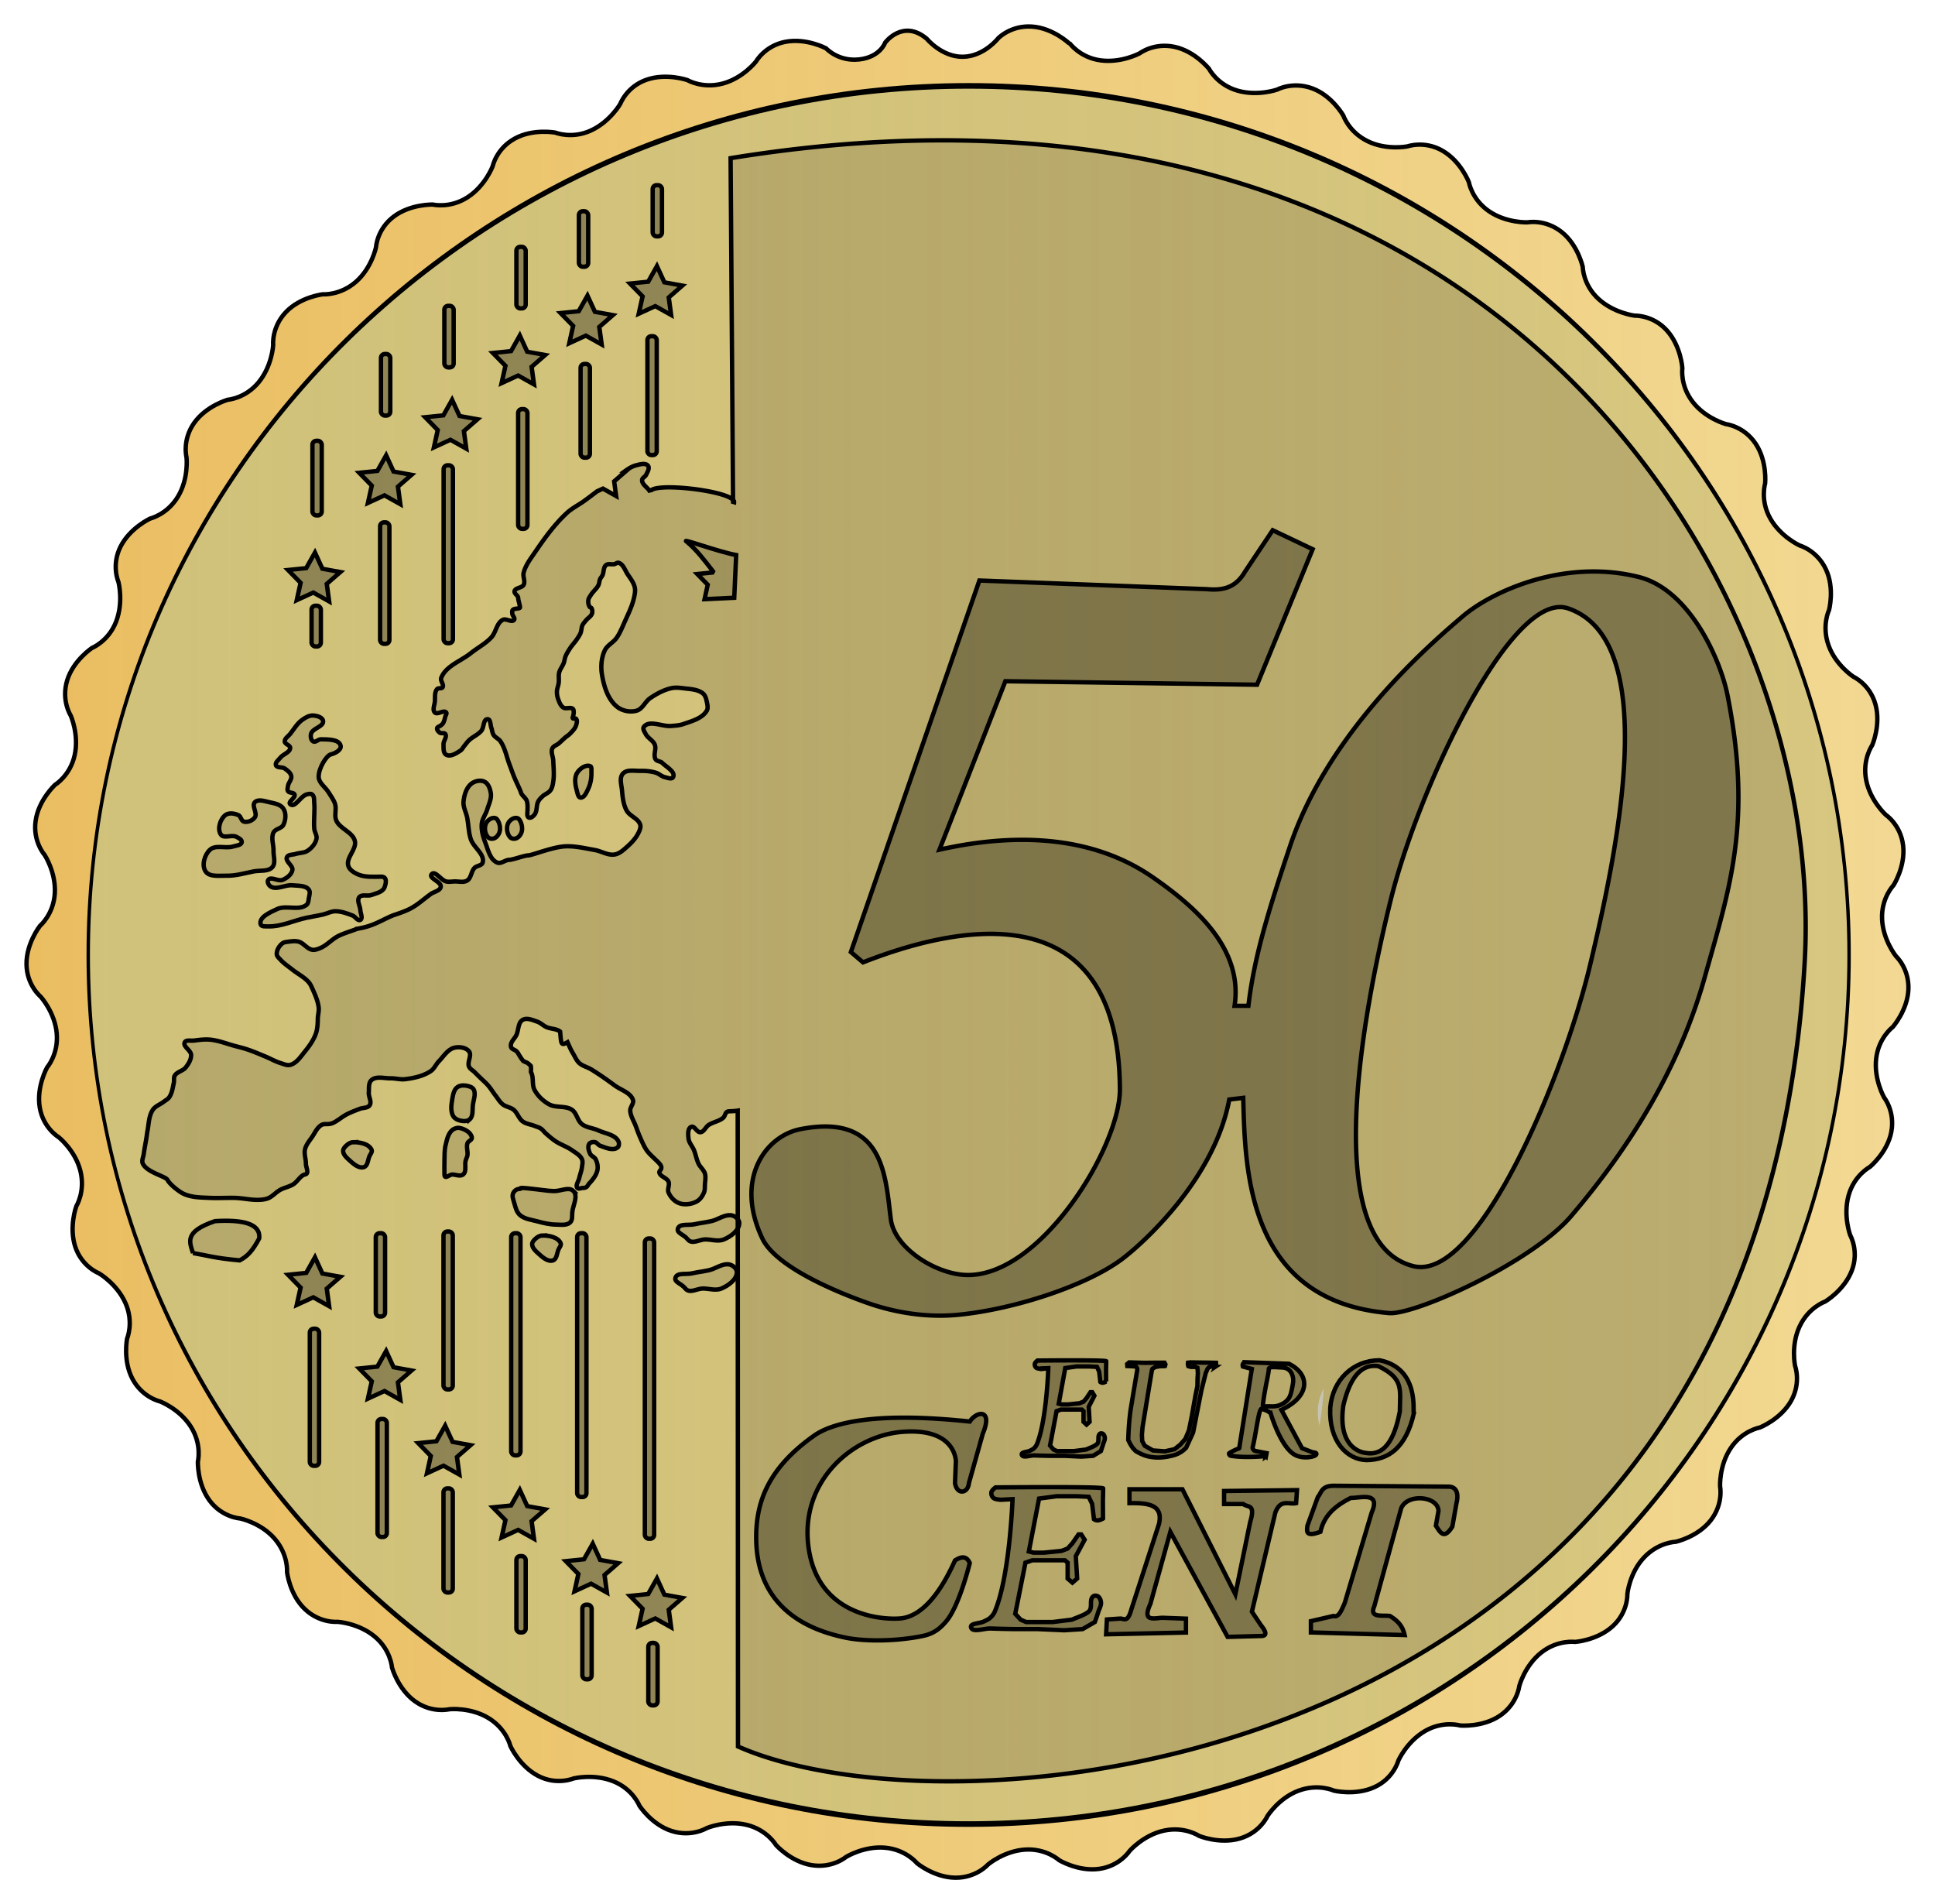 <svg xmlns="http://www.w3.org/2000/svg" viewBox="0 0 398.1 391.77"><defs><linearGradient id="a" x1="215.51" gradientUnits="userSpaceOnUse" y1="1047.3" gradientTransform="matrix(.953 0 0 .95 -54.702 -451.64)" x2="622.89" y2="1047.3"><stop stop-color="#eabd61" offset="0"/><stop stop-color="#eecd73" stop-opacity=".778" offset="1"/></linearGradient><linearGradient id="b" y2="129.08" gradientUnits="userSpaceOnUse" y1="129.08" x2="1012.4" x1="-224.48"><stop stop-color="#d0c27b" offset="0"/><stop stop-color="#d0c27b" stop-opacity=".778" offset="1"/></linearGradient><linearGradient id="c" x1="-224.48" gradientUnits="userSpaceOnUse" y1="129.08" gradientTransform="matrix(.123 0 0 .187 293.96 605.46)" x2="1012.4" y2="129.08"><stop stop-color="#e6e6e6" offset="0"/><stop stop-color="#ccc" stop-opacity=".746" offset="1"/></linearGradient></defs><g transform="translate(-145.66 -347.57)"><path stroke="#000" stroke-width=".9" fill="url(#a)" d="M365.65 356.52s-3.366-3.205-7.701-3.482c-4.335-.277-6.89 2.367-6.89 2.367s-2.945 3.787-7.289 3.845c-4.343.06-7.437-3.7-7.437-3.7-4.938-4.154-8.572.8-8.572.8s-1.004 2.958-5.32 3.446c-4.316.489-6.84-2.288-6.84-2.288s-4.036-2.147-8.305-1.346c-4.269.8-6.08 4.042-6.08 4.042s-2.662 3.434-6.858 4.554c-4.197 1.12-7.26-.703-7.26-.703s-4.3-1.505-8.405-.086c-4.105 1.418-5.4 4.937-5.4 4.937s-2.1 3.691-6.043 5.508c-3.943 1.817-7.32.445-7.32.445s-4.555-.874-8.36 1.216c-3.805 2.09-4.542 5.677-4.542 5.677s-1.503 4.024-5.144 6.387c-3.64 2.363-7.158 1.52-7.158 1.52s-4.583-.15-8.052 2.46c-3.468 2.608-3.654 6.304-3.654 6.304s-.86 4.258-4.125 7.115-6.815 2.581-6.815 2.581-4.634.527-7.616 3.676c-2.983 3.15-2.6 6.776-2.6 6.776s-.228 4.266-2.971 7.625c-2.744 3.358-6.363 3.618-6.363 3.618s-4.435 1.239-6.935 4.782c-2.5 3.542-1.559 7.105-1.559 7.105s.473 4.303-1.754 8.022c-2.226 3.72-5.716 4.53-5.716 4.53s-4.142 1.901-6.1 5.768c-1.959 3.867-.434 7.293-.434 7.293s1.073 4.107-.487 8.15-4.937 5.405-4.937 5.405-3.878 2.547-5.135 6.694c-1.256 4.146.735 7.226.735 7.226s1.747 3.916.815 8.147c-.932 4.232-4.03 6.093-4.03 6.093s-3.388 3.11-4.002 7.4c-.614 4.288 1.849 7.036 1.849 7.036s2.367 3.609 2.093 7.932-3.032 6.637-3.032 6.637-2.843 3.595-2.791 7.926c.052 4.332 2.917 6.672 2.917 6.672s2.906 3.203 3.298 7.518c.393 4.314-1.97 7.018-1.97 7.018s-2.237 3.982-1.52 8.254c.716 4.273 3.93 6.143 3.93 6.143s3.392 2.72 4.437 6.924c1.045 4.205-.832 7.222-.832 7.222s-1.58 4.264-.224 8.38c1.354 4.115 4.877 5.458 4.877 5.458s3.681 2.145 5.444 6.104c1.764 3.958.346 7.301.346 7.301s-.925 4.524 1.12 8.346c2.044 3.822 5.64 4.6 5.64 4.6s4.031 1.542 6.353 5.203c2.323 3.66 1.447 7.149 1.447 7.149s-.18 4.556 2.402 8.04c2.58 3.485 6.305 3.692 6.305 3.692s4.27.896 7.1 4.184c2.828 3.287 2.532 6.805 2.532 6.805s.497 4.607 3.622 7.616c3.125 3.009 6.775 2.658 6.775 2.658s4.293.253 7.63 3.026c3.338 2.773 3.566 6.376 3.566 6.376s1.205 4.416 4.728 6.95c3.523 2.535 7.115 1.627 7.115 1.627s4.33-.433 8.032 1.833 4.482 5.738 4.482 5.738 1.857 4.146 5.708 6.15c3.851 2.004 7.312.518 7.312.518s4.14-1.022 8.171.595c4.03 1.617 5.347 5 5.347 5s2.491 3.895 6.627 5.22c4.136 1.325 7.259-.605 7.259-.605s3.963-1.67 8.186-.654c4.224 1.015 6.027 4.142 6.027 4.142s3.049 3.442 7.335 4.143c4.287.702 7.093-1.69 7.093-1.69s3.672-2.272 8-1.898c4.328.374 6.58 3.184 6.58 3.184s3.53 2.934 7.874 2.99c4.343.058 6.76-2.726 6.76-2.726s3.293-2.787 7.629-3.059c4.335-.272 6.982 2.176 6.982 2.176s3.928 2.381 8.232 1.794c4.304-.588 6.28-3.702 6.28-3.702s2.835-3.26 7.08-4.175c4.247-.915 7.228 1.1 7.228 1.1s4.23 1.737 8.398.518c4.169-1.218 5.65-4.617 5.65-4.617s2.312-3.68 6.377-5.205c4.066-1.526 7.292-.014 7.292-.014s4.426 1.075 8.372-.736c3.947-1.81 4.887-5.448 4.887-5.448s1.726-3.895 5.478-6.078c3.752-2.183 7.24-1.146 7.24-1.146s4.607.42 8.194-2.024c3.587-2.443 3.97-6.093 3.97-6.093s1.096-4.169 4.495-6.867c3.398-2.699 6.971-2.206 6.971-2.206s4.559-.31 7.76-3.239c3.2-2.928 3.012-6.644 3.012-6.644s.44-4.33 3.417-7.484c2.978-3.154 6.516-3.236 6.516-3.236s4.538-.982 7.208-4.4c2.67-3.416 1.932-7 1.932-7s-.206-4.282 2.201-7.888 5.972-4.22 5.972-4.22 4.27-1.675 6.414-5.443c2.145-3.767.845-7.232.845-7.232s-.907-4.245.948-8.162c1.853-3.918 5.222-5.073 5.222-5.073s3.924-2.306 5.488-6.347c1.564-4.041-.315-7.307-.315-7.307s-1.49-3.983-.343-8.161c1.146-4.179 4.363-5.873 4.363-5.873s3.595-2.925 4.425-7.177c.83-4.252-1.465-7.117-1.465-7.117s-2.135-3.718-1.64-8.021c.496-4.304 3.392-6.47 3.392-6.47s3.066-3.438 3.24-7.766c.173-4.328-2.55-6.813-2.55-6.813s-2.697-3.347-2.87-7.675c-.173-4.329 2.347-6.91 2.347-6.91s2.484-3.865 1.989-8.169c-.495-4.304-3.573-6.34-3.573-6.34s-3.205-2.896-4.035-7.148c-.83-4.252 1.248-7.182 1.248-7.182s1.82-4.186.674-8.364c-1.147-4.179-4.538-5.714-4.538-5.714s-3.654-2.364-5.116-6.443c-1.463-4.08.09-7.265.09-7.265s1.207-4.5-.649-8.417-5.382-4.881-5.382-4.881-3.897-1.762-6.04-5.53c-2.144-3.768-1.072-7.227-1.072-7.227s.456-4.576-1.951-8.182c-2.407-3.606-6.073-4.025-6.073-4.025s-4.186-1.126-6.853-4.546c-2.668-3.419-2.153-6.96-2.153-6.96s-.271-4.54-3.173-7.764c-2.9-3.224-6.648-3.058-6.648-3.058s-4.232-.503-7.433-3.432c-3.2-2.929-3.235-6.562-3.235-6.562s-.952-4.52-4.351-7.216c-3.4-2.697-7.008-1.988-7.008-1.988s-4.315.181-7.903-2.26c-3.588-2.442-4.167-5.997-4.167-5.997s-1.635-4.261-5.385-6.448c-3.75-2.187-7.25-.922-7.25-.922s-4.274.853-8.175-1.053c-3.902-1.904-5.017-5.269-5.017-5.269s-2.277-4.062-6.342-5.588c-4.066-1.526-7.271.226-7.271.226s-4.023 1.426-8.192.209c-4.17-1.216-5.812-4.453-5.812-4.453s-2.863-3.632-7.11-4.545c-4.246-.913-7.163 1.315-7.163 1.315s-3.774 2.046-8.078 1.458c-4.304-.588-6.404-3.59-6.404-3.59"/><path d="M1012.2 129.08c0 205.3-276.78 371.74-618.21 371.74s-618.21-166.43-618.21-371.74c0-205.3 276.78-371.74 618.21-371.74S1012.2-76.23 1012.2 129.08z" transform="matrix(.293 0 0 .481 229.51 481.96)" stroke="#000" stroke-width="2.397" fill="url(#b)"/><path stroke-width=".9" stroke="#000" fill-opacity=".129" d="M296.72 470.55l-6.104.292.648-2.969-2.148-2.2 3.116-.316.123-.227-.156-.202c-1.615-2.08-3.215-4.229-5.248-5.914-1.444-.846 6.487 2.082 10.167 2.752zM200.85 538.17c2.698.071 5.255-1.222 7.894-1.78 1.125-.238 2.264-.407 3.383-.668.835-.194 1.624-.659 2.481-.668 1.24-.013 2.458.435 3.61.89.562.224 1.054 1.19 1.578.89.585-.334.028-1.335 0-2.002-.038-.892-.776-1.961-.226-2.67.512-.659 1.693-.158 2.481-.446.98-.357 2.324-.599 2.707-1.557.288-.72.677-2.226-.677-2.226s-3.282.18-4.736-.445c-.83-.356-1.767-.925-2.03-1.78-.519-1.687 1.773-3.404 1.353-5.118-.45-1.838-3.09-2.485-3.834-4.228-.438-1.028.09-2.267-.226-3.338-.263-.893-.872-1.649-1.353-2.448-.638-1.062-1.974-1.882-2.03-3.116-.079-1.756 1.579-4.45 2.481-4.673.902-.222 2.212-.905 2.03-1.78-.287-1.379-2.634-1.305-4.06-1.335-.547-.012-1.1.707-1.579.445-.478-.263-.576-1.032-.45-1.558.28-1.175 2.676-1.478 2.48-2.67-.124-.754-1.257-1.065-2.03-1.113-.808-.05-1.598.423-2.255.89-1.039.739-1.695 1.896-2.481 2.893-.397.504-1.152.92-1.128 1.558.022.579 1.155.756 1.128 1.335-.043.943-1.45 1.252-2.03 2.003-.368.475-1.108.995-.902 1.557.218.596 1.278.305 1.804.668.568.392 1.22.887 1.354 1.558.137.69-.563 1.308-.677 2.002-.06.367-.198.798 0 1.113.265.423 1.183.2 1.353.668.25.687-1.457 1.518-.902 2.003.985.86 2.116-1.657 3.383-2.003.363-.1.835-.232 1.128 0 .54.428.375 1.323.451 2.003.074.663 0 1.112 0 2.002 0 .89-.115 2.084 0 3.116.076.68.592 1.333.451 2.003-.208.987-.963 1.874-1.804 2.448-.706.48-1.666.407-2.481.667-.612.195-1.55.086-1.805.668-.388.885 1.318 1.724 1.128 2.67-.186.926-1.146 1.642-2.03 2.003-.903.369-2.36-.782-2.932 0-.278.38.059 1.07.451 1.335 1.243.838 3.014-.379 4.511-.222 1.16.12 2.672-.023 3.383.89.367.47.097 1.194 0 1.78-.076.463-.087 1.034-.45 1.335-1.573 1.302-4.242.012-6.09.89-1.39.661-3.745 1.636-3.384 3.116.128.525 1.032.43 1.579.445z"/><path stroke-width=".9" stroke="#000" fill-opacity=".129" d="M187.95 526.85c-.844-1.263-.212-3.411.902-4.45 1.159-1.082 3.214-.2 4.737-.668.642-.198 1.696-.236 1.804-.89.085-.518-.652-.879-1.128-1.113-.95-.47-2.552.418-3.157-.445-.789-1.125-.18-3.15.902-4.006.704-.557 1.89-.377 2.706 0 .532.246.559 1.193 1.128 1.335.785.196 1.802-.228 2.256-.89.59-.86-.745-2.38 0-3.115.69-.682 1.977-.207 2.932 0 1.051.228 2.352.44 2.932 1.335.608.937.495 2.338 0 3.338-.377.76-1.653.798-2.03 1.558-.562 1.132.042 2.522 0 3.783-.038 1.114.505 2.487-.226 3.338-.849.988-2.546.639-3.834.89-1.867.364-3.736.936-5.639.89-1.459-.035-3.481.312-4.285-.89zM218.28 582.57c-.504.018-.983.33-1.353.668-.322.293-.68.68-.677 1.112.006.7.603 1.31 1.128 1.78.87.782 2.041 1.926 3.157 1.558.798-.262.806-1.459 1.128-2.225.182-.433.649-.909.451-1.335-.575-1.24-2.453-1.608-3.834-1.558zM242.29 577.88c.798-.712.522-2.064.677-3.115.14-.958.565-1.986.225-2.893-.11-.296-.382-.548-.676-.668-.834-.34-1.956-.494-2.707 0-.813.535-.968 1.719-1.128 2.67-.184 1.1-.34 2.373.226 3.338.271.463.826.764 1.353.89.662.16 1.525.229 2.03-.222zM242.74 581.65c.05.472-.743.664-.902 1.113-.274.77.1 1.638 0 2.448-.076.607-.451.89-.451 1.78s.142 1.746-.451 2.225c-.582.47-1.504 0-2.256 0-.526 0-1.579 1.113-1.579 0s-.034-1.929 0-2.893c.038-1.04-.023-2.103.226-3.115.27-1.098.494-2.369 1.353-3.116.41-.357 1.043-.554 1.579-.445 1.046.214 2.369.955 2.481 2.003zM263.64 592.62c.985 1.024-.047 2.828-.226 4.228-.095.75.103 1.703-.45 2.225-.715.675-1.944.456-2.933.445-1.298-.014-2.582-.33-3.834-.667-1.24-.334-2.67-.47-3.609-1.335-.664-.612-.886-1.584-1.127-2.448-.181-.648-.514-1.394-.226-2.003.229-.485.677-.89 1.353-.89.677 0-1.127-.445 2.707 0 3.834.445 2.85.37 4.285.445 1.352.07 3.129-.969 4.06 0zM297.76 599.23c-.033 1.522-1.743 2.731-3.158 3.338-1.172.503-2.556 0-3.834 0-1.203 0-2.707 1.113-3.609 0-.902-1.113-2.318-1.269-2.03-2.225.333-1.104 2.248-.623 3.384-.89 1.42-.334 3.157-.445 4.285-.89 1.128-.446 2.427-1.262 3.609-.89.66.207 1.368.873 1.353 1.557zM297.26 609.33c-.033 1.522-1.743 2.731-3.158 3.338-1.172.503-2.556 0-3.834 0-1.203 0-2.707 1.113-3.609 0-.902-1.113-2.318-1.269-2.03-2.225.333-1.104 2.248-.623 3.384-.89 1.42-.334 3.157-.445 4.285-.89 1.128-.446 2.427-1.262 3.609-.89.66.207 1.368.873 1.353 1.557zM257.17 601.77c-.504.018-.983.33-1.353.668-.322.293-.68.68-.677 1.112.006.7.603 1.31 1.128 1.78.87.782 2.041 1.925 3.157 1.558.798-.262.806-1.459 1.128-2.225.182-.433.649-.909.451-1.335-.575-1.24-2.453-1.608-3.834-1.558zM264.41 506.55c-.711 1.136-.361 2.719 0 4.006.117.416.24 1.074.677 1.112.796.07 1.233-1.069 1.578-1.78.561-1.155.723-2.503.677-3.783-.01-.306.056-.762-.225-.89-.917-.416-2.177.488-2.707 1.335zM245.65 516.97c-.412.887-.232 2.188.451 2.893.265.273.76.332 1.128.222.509-.152.924-.628 1.127-1.112.26-.617.224-1.373 0-2.003-.159-.448-.427-1.033-.902-1.113-.699-.117-1.508.477-1.804 1.113zM250.19 516.97c-.412.887-.232 2.188.451 2.893.265.273.76.332 1.128.222.509-.152.924-.628 1.127-1.112.26-.617.224-1.373 0-2.003-.159-.448-.427-1.033-.902-1.113-.699-.117-1.508.477-1.804 1.113zM185.36 605.37c-.65-2.189-1.964-4.377 4.546-6.566 5.759-.337 9.38.512 9.091 3.535-1.337 2.532-2.411 3.723-4.04 4.546-5.374-.505-6.62-1.01-9.597-1.515z"/><path stroke-width=".9" stroke="#000" fill-opacity=".129" d="M297.49 706.89c45.49 20.236 209.86 6.723 219.46-161.37 4.47-78.39-64.34-190.85-220.98-165.41l.505 70.711.213.062c.156-2.303-17.43-4.337-17.246-2.035-.365-.932-1.71-1.5-1.68-2.5.013-.462.653-.686.844-1.108.26-.575.765-1.36.369-1.853-.252-.314-.668-.387-1.115-.356h0c-.448.032-.927.168-1.32.267-.872.22-1.63.723-2.37 1.254l.172.033-2.329 2.022.41 3.01-2.714-1.52-1.214.557c-.904.69-1.805 1.379-2.73 2.04-1.145.816-2.438 1.449-3.469 2.402-2.513 2.326-4.55 5.13-6.47 7.954-.934 1.374-2.016 2.742-2.435 4.344-.211.807.39 1.76 0 2.5-.351.667-1.692.564-1.87 1.295-.123.508.747.92.747 1.383 0 .463.377 1.572.377 1.942 0 .37-1.17.143-1.5.558-.155.195-.11.49-.091.737.035.446.643.937.369 1.294-.47.613-1.653-.369-2.337 0-1.27.685-1.369 2.553-2.345 3.609-1.2 1.297-2.833 2.129-4.215 3.236-2.066 1.655-5.146 2.635-6.092 5.089-.236.61.628 1.387.278 1.942-.208.33-.865.07-1.123.364-.582.662-.39 1.716-.467 2.589-.067.739-.532 1.7 0 2.225.55.543 1.847-.598 2.337 0 .18.22-.104.56-.18.833-.132.47-.216.97-.476 1.384-.117.184-.302.318-.468.46-.235.203-.686.257-.746.56-.07.35.266.708.558.921.312.229.919-.046 1.131.276.399.603-.406 1.408-.377 2.127.03.732-.088 1.766.558 2.128.877.494 2.068-.283 2.91-.833.372-.242.562-.68.845-1.02.31-.37.585-.773.935-1.108.767-.732 1.837-1.137 2.525-1.942.596-.695.391-2.445 1.312-2.403.644.03.533 1.16.755 1.756.18.485.189 1.043.467 1.48.34.536 1.045.772 1.402 1.295.973 1.424 1.264 3.2 1.878 4.806.318.831.601 1.675.935 2.5.441 1.09 1.223 2.59 1.41 3.236.188.648.99 1.083 1.214 1.756.283.851.098 2.316.098 2.686 0 .37.104.657.37.736.417.125.865-.306 1.131-.647.573-.733.316-1.855.746-2.678.204-.39.526-.713.845-1.02.51-.49 1.282-.716 1.689-1.294.355-.503.464-1.15.558-1.755.222-1.432.054-2.898 0-4.345-.032-.835-.53-1.735-.189-2.5.224-.503.889-.663 1.312-1.02.453-.381.863-.811 1.312-1.197.336-.288.728-.514 1.033-.833.477-.5 1.008-1.015 1.222-1.667.144-.439.305-1.034 0-1.383-.144-.166-.526.079-.656-.098-.111-.15.064-.366.09-.55.035-.247.11-.495.09-.744-.017-.223-.01-.5-.18-.647-.497-.432-1.414.084-1.968-.275-.552-.358-.8-1.058-1.033-1.667a4.3 4.3 0 01-.279-1.57c.007-.63.293-1.228.37-1.853.085-.702-.076-1.433.097-2.12.176-.695.685-1.269.935-1.941.168-.45.195-.946.377-1.392.241-.589.586-1.133.935-1.666.424-.646.974-1.203 1.402-1.845.278-.416.569-.832.755-1.295.2-.5.15-1.08.377-1.57.177-.38.483-.69.746-1.019.386-.48 1.03-.807 1.222-1.391a1.427 1.427 0 00-.098-1.109c-.077-.134-.294-.144-.378-.275-.255-.397-.342-.917-.278-1.383.056-.413.342-.764.565-1.117.437-.69 1.133-1.213 1.501-1.942.203-.4.185-.884.369-1.294.119-.265.34-.475.467-.736.33-.678.16-1.66.755-2.128.443-.349 1.134-.072 1.689-.186.308-.064.602-.37.902-.275.942.294 1.276 1.495 1.812 2.314.577.88 1.286 1.748 1.5 2.775.152.726-.02 1.494-.188 2.217-.39 1.673-1.176 3.234-1.878 4.806-.507 1.135-.965 2.312-1.68 3.333-.68.968-1.939 1.519-2.436 2.589-.707 1.522-.845 3.34-.566 4.992.41 2.422 1.222 5.157 3.19 6.659 1.056.806 2.653 1.103 3.936.736 1.23-.352 1.747-1.877 2.804-2.59 1.316-.885 2.76-1.683 4.314-2.03.791-.177 1.63-.106 2.435 0 1.412.186 3.042.195 4.125 1.108.466.394.625 1.067.754 1.66.131.603.313 1.317 0 1.852-.94 1.604-3.108 2.16-4.879 2.775-.775.269-1.617.297-2.435.372-1.868.172-4.496-1.3-5.625.178-.311.406.143 1.027.377 1.48.443.861 1.545 1.318 1.878 2.226.297.811-.188 1.664 0 2.589.187.924 1.058.673 1.5 1.108.883.87 2.805 1.852 2.247 2.953-.252.497-1.141.128-1.69 0-.677-.158-1.201-.725-1.869-.922-1.026-.303-2.12-.393-3.19-.372-1.2.023-2.755-.323-3.558.558-.795.871-.29 2.343-.19 3.511.12 1.386.275 2.841.936 4.07.642 1.195 2.451 1.656 2.812 2.961.152.55-.127 1.154-.377 1.667-.518 1.065-1.357 1.976-2.247 2.767-.772.687-1.6 1.488-2.624 1.667-1.388.241-2.735-.684-4.124-.923-2.046-.35-4.11-.871-6.183-.744-2.57.157-6.745 1.853-7.495 1.853s-3.186.922-3.936.922-1.675.883-2.443.558c-1.468-.62-1.873-2.595-2.436-4.07-.47-1.232-.86-2.57-.746-3.883.091-1.05.82-1.95 1.124-2.961.326-1.089.904-2.2.746-3.325-.127-.902-.49-1.992-1.312-2.403-.788-.394-1.918-.16-2.624.364-1.096.813-1.542 2.359-1.681 3.705-.117 1.13.526 2.211.746 3.326.29 1.473.283 3.014.754 4.441.562 1.703 2.903 3.076 2.436 4.806-.174.645-1.228.621-1.69 1.109-.688.726-.647 2.06-1.5 2.589-.742.46-1.748.155-2.624.186-.563.02-1.141.128-1.69 0-1.085-.254-2.266-2.317-2.992-1.48-.699.804 2.041 1.542 1.87 2.588-.137.827-1.373.988-2.059 1.48-1.374.989-2.63 2.163-4.124 2.962-.871.465-2.13.933-3.543 1.392-2.446.97-4.003 2.252-7.503 2.799a.43.43 0 01-.098.049c-1.07.417-2.843.95-3.854 1.488-1.265.674-2.24 1.838-3.559 2.403-.529.227-1.12.464-1.69.372-1.076-.172-1.752-1.378-2.803-1.666-.664-.182-1.385-.095-2.067 0-.45.062-.962.085-1.312.372-.644.528-1.175 1.392-1.123 2.217.027.442.447.777.746 1.108.71.786 1.615 1.376 2.444 2.039 1.105.885 2.438 1.527 3.37 2.589.329.375.541.841.746 1.295.563 1.246 1.141 2.529 1.312 3.883.1.797-.18 1.663-.18 2.403s-.049 2.021-.378 2.961c-.475 1.359-1.332 2.58-2.246 3.698-.861 1.053-1.686 2.393-3.002 2.775-.671.195-1.396-.17-2.066-.372-1.042-.315-1.988-.88-2.993-1.295-1.241-.513-2.474-1.051-3.747-1.48-.861-.29-1.747-.501-2.624-.737-1.684-.45-3.332-1.124-5.068-1.294-1.12-.11-2.254.048-3.37.186-.633.078-1.597-.2-1.878.364-.431.866 1.283 1.625 1.312 2.59.028.937-.536 1.85-1.123 2.588-.579.727-1.777.867-2.247 1.667-.253.43-.082.994-.189 1.48-.222 1.01-.352 2.102-.935 2.962-.27.4-.74.624-1.123.922-.737.574-1.735.895-2.255 1.667-.854 1.269-.826 2.939-1.123 4.433-.085.428-.122.864-.189 1.295-.174 1.113-.412 2.216-.558 3.333-.087.674-.485 1.418-.188 2.031.874 1.804 4.684 2.586 5.06 3.325.374.74 1.73 1.91 2.812 2.59.569.356 1.222.586 1.878.744 1.28.307 2.619.31 3.936.372 1.684.08 3.373-.022 5.059 0 2.25.03 4.586.793 6.748.178 1.08-.307 1.817-1.317 2.805-1.845.836-.447 1.814-.615 2.624-1.108.907-.553 1.506-1.854 2.443-2.04.937-.184.173-1.475.18-2.216.01-.989-.407-1.998-.18-2.961.228-.967.935-1.763 1.493-2.59.567-.841.998-1.882 1.878-2.402.65-.386 1.31-.003 2.246-.372.937-.37 1.957-1.307 3.002-1.845.843-.434 1.74-.762 2.624-1.109.679-.266 1.66-.139 2.058-.744.477-.726-.242-1.726-.18-2.589.062-.88-.11-2.002.557-2.589.984-.864 2.618-.342 3.936-.364 1.002-.017 2.007.301 3.001.178 1.823-.226 3.73-.639 5.248-1.659.735-.494 1.072-1.406 1.69-2.039.98-1.006 1.805-2.444 3.18-2.775 1.003-.24 2.368-.058 3.002.745.652.825-.404 2.172 0 3.139.203.485.748.745 1.123 1.116l1.124 1.109c.562.553 1.172 1.063 1.689 1.658.554.639.984 1.372 1.5 2.04.486.626.88 1.348 1.501 1.844.652.52 1.601.59 2.247 1.117.788.643 1.05 1.799 1.87 2.403.699.514 1.635.598 2.443.922.441.177.918.294 1.312.558.365.244.609.63.935.922.658.589 1.324 1.175 2.058 1.667 1.065.713 2.333 1.104 3.379 1.845.754.534 1.683 1.014 2.058 1.853.226.505.068 1.11 0 1.658-.094.759-.395 1.478-.558 2.225-.146.673-.824 1.502-.377 2.031.24.284.749 0 1.123 0 .938 0 .948-.533 1.312-.922.743-.793 1.486-1.715 1.69-2.775.141-.737-.03-1.551-.378-2.217-.242-.465-.898-.636-1.123-1.109-.293-.618-.566-1.467-.189-2.039.216-.326.732-.424 1.124-.372.447.06.7.593 1.123.745 1.124.402 2.626 1.1 3.567.372.348-.269.38-.906.18-1.295-.703-1.379-2.697-1.573-4.116-2.225-1.095-.503-2.43-.555-3.378-1.294-.95-.742-1.06-2.276-2.058-2.953-1.325-.9-3.288-.34-4.69-1.117-1.231-.68-2.327-1.726-2.994-2.953-.602-1.108-.115-2.61-.754-3.697-.04-.068.101-.578-.034-1.266-.85-.867-.736-.557-1.552-1.016-.539-.632-1.043-1.583-1.12-1.693-.607-.866-1.493-.524-1.419-1.576.055-.771.787-1.34 1.124-2.039.493-1.021.32-2.57 1.312-3.139.871-.5 2.048.048 3 .372.69.235 1.216.809 1.879 1.109.898.406 2.045.308 2.812.922.255 2.407.075 3.04 1.526 2.193.352.76.667 1.552 1.098 2.249.424.685.716 1.484 1.312 2.03.676.62 1.65.82 2.436 1.295 1.683 1.018 3.287 2.162 4.87 3.326 1.284.943 3.235 1.465 3.748 2.96.247.722-.594 1.457-.558 2.218.054 1.11.734 2.103 1.124 3.147.3.805.584 1.618.935 2.403.394.883.763 1.79 1.312 2.589.844 1.23 2.813 2.594 3 3.333.188.74-.49.86-.376 1.295.221.843 1.538 1.04 1.877 1.845.288.682-.286 1.534 0 2.217.405.967 1.247 1.875 2.247 2.225 1.124.393 2.513.193 3.559-.373.703-.38 1.194-1.122 1.5-1.852.216-.514.158-1.104.19-1.66.041-.74.21-1.512 0-2.224-.229-.77-.963-1.306-1.313-2.03-.424-.881-.57-1.87-.935-2.776-.33-.82-1.039-1.524-1.131-2.403-.086-.818-.202-2.081.566-2.403.67-.281 1.151 1.177 1.877 1.108.748-.07 1.06-1.064 1.681-1.48.926-.62 2.152-.763 3.002-1.48.408-.345.42-1.141.934-1.295.512-.154 2.278.084 2.059-.57z"/><path d="M593.97 66.453l-11.515-6.66-12.014 5.71 2.775-13.01-9.143-9.66 13.23-1.381 6.364-11.682 5.401 12.156 13.076 2.441-9.892 8.894z" fill-opacity=".314" transform="matrix(.283 0 0 .274 45.282 453.1)" stroke="#000" stroke-width="3.23"/><path d="M593.97 66.453l-11.515-6.66-12.014 5.71 2.775-13.01-9.143-9.66 13.23-1.381 6.364-11.682 5.401 12.156 13.076 2.441-9.892 8.894z" fill-opacity=".314" transform="matrix(.283 0 0 .274 59.925 433.1)" stroke="#000" stroke-width="3.23"/><path d="M593.97 66.453l-11.515-6.66-12.014 5.71 2.775-13.01-9.143-9.66 13.23-1.381 6.364-11.682 5.401 12.156 13.076 2.441-9.892 8.894z" fill-opacity=".314" transform="matrix(.283 0 0 .274 73.497 421.67)" stroke="#000" stroke-width="3.23"/><path d="M593.97 66.453l-11.515-6.66-12.014 5.71 2.775-13.01-9.143-9.66 13.23-1.381 6.364-11.682 5.401 12.156 13.076 2.441-9.892 8.894z" fill-opacity=".314" transform="matrix(.283 0 0 .274 87.425 408.45)" stroke="#000" stroke-width="3.23"/><path d="M593.97 66.453l-11.515-6.66-12.014 5.71 2.775-13.01-9.143-9.66 13.23-1.381 6.364-11.682 5.401 12.156 13.076 2.441-9.892 8.894z" fill-opacity=".314" transform="matrix(.283 0 0 .274 101.35 400.24)" stroke="#000" stroke-width="3.23"/><path d="M593.97 66.453l-11.515-6.66-12.014 5.71 2.775-13.01-9.143-9.66 13.23-1.381 6.364-11.682 5.401 12.156 13.076 2.441-9.892 8.894z" fill-opacity=".314" transform="matrix(.283 0 0 .274 115.64 394.17)" stroke="#000" stroke-width="3.23"/><path d="M593.97 66.453l-11.515-6.66-12.014 5.71 2.775-13.01-9.143-9.66 13.23-1.381 6.364-11.682 5.401 12.156 13.076 2.441-9.892 8.894z" fill-opacity=".314" transform="matrix(.283 0 0 .274 45.282 598.1)" stroke="#000" stroke-width="3.23"/><path d="M593.97 66.453l-11.515-6.66-12.014 5.71 2.775-13.01-9.143-9.66 13.23-1.381 6.364-11.682 5.401 12.156 13.076 2.441-9.892 8.894z" fill-opacity=".314" transform="matrix(.283 0 0 .274 59.925 617.38)" stroke="#000" stroke-width="3.23"/><path d="M593.97 66.453l-11.515-6.66-12.014 5.71 2.775-13.01-9.143-9.66 13.23-1.381 6.364-11.682 5.401 12.156 13.076 2.441-9.892 8.894z" fill-opacity=".314" transform="matrix(.283 0 0 .274 72.068 632.74)" stroke="#000" stroke-width="3.23"/><path d="M593.97 66.453l-11.515-6.66-12.014 5.71 2.775-13.01-9.143-9.66 13.23-1.381 6.364-11.682 5.401 12.156 13.076 2.441-9.892 8.894z" fill-opacity=".314" transform="matrix(.283 0 0 .274 87.425 645.95)" stroke="#000" stroke-width="3.23"/><path d="M593.97 66.453l-11.515-6.66-12.014 5.71 2.775-13.01-9.143-9.66 13.23-1.381 6.364-11.682 5.401 12.156 13.076 2.441-9.892 8.894z" fill-opacity=".314" transform="matrix(.283 0 0 .274 102.43 657.02)" stroke="#000" stroke-width="3.23"/><path d="M593.97 66.453l-11.515-6.66-12.014 5.71 2.775-13.01-9.143-9.66 13.23-1.381 6.364-11.682 5.401 12.156 13.076 2.441-9.892 8.894z" fill-opacity=".314" transform="matrix(.283 0 0 .274 115.64 664.17)" stroke="#000" stroke-width="3.23"/><rect fill-opacity=".314" rx=".799" height="61.78" width="1.914" stroke="#000" y="602.37" x="278.33" stroke-width=".9"/><rect fill-opacity=".314" rx=".799" height="54.28" width="1.914" stroke="#000" y="601.29" x="264.4" stroke-width=".9"/><rect fill-opacity=".314" rx=".799" height="45.708" width="1.914" stroke="#000" y="601.29" x="250.83" stroke-width=".9"/><rect fill-opacity=".314" rx=".799" height="32.494" width="1.914" stroke="#000" y="600.94" x="236.9" stroke-width=".9"/><rect fill-opacity=".314" rx=".799" height="17.137" width="1.914" stroke="#000" y="601.29" x="222.97" stroke-width=".9"/><rect fill-opacity=".314" rx=".799" height="28.208" width="1.914" stroke="#000" y="620.94" x="209.4" stroke-width=".9"/><rect fill-opacity=".314" rx=".799" height="24.28" width="1.914" stroke="#000" y="639.51" x="223.33" stroke-width=".9"/><rect fill-opacity=".314" rx=".799" height="21.423" width="1.914" stroke="#000" y="653.79" x="236.9" stroke-width=".9"/><rect fill-opacity=".314" rx=".799" height="15.708" width="1.914" stroke="#000" y="667.72" x="251.9" stroke-width=".9"/><rect fill-opacity=".314" rx=".799" height="15.351" width="1.914" stroke="#000" y="677.72" x="265.47" stroke-width=".9"/><rect fill-opacity=".314" rx=".799" height="12.851" width="1.914" stroke="#000" y="685.58" x="279.04" stroke-width=".9"/><rect fill-opacity=".314" rx=".799" height="36.601" width="1.914" stroke="#000" y="443.3" x="236.93" stroke-width=".9"/><rect fill-opacity=".314" rx=".799" height="24.994" width="1.914" stroke="#000" y="455.04" x="223.86" stroke-width=".9"/><rect fill-opacity=".314" rx=".799" height="8.387" width="1.914" stroke="#000" y="472.19" x="209.76" stroke-width=".9"/><rect fill-opacity=".314" rx=".799" height="15.351" width="1.914" stroke="#000" y="438.26" x="209.94" stroke-width=".9"/><rect fill-opacity=".314" rx=".799" height="12.672" width="1.914" stroke="#000" y="420.4" x="224.04" stroke-width=".9"/><rect fill-opacity=".314" rx=".799" height="12.672" width="1.914" stroke="#000" y="410.49" x="237.08" stroke-width=".9"/><rect fill-opacity=".314" rx=".799" height="12.672" width="1.914" stroke="#000" y="398.35" x="251.9" stroke-width=".9"/><rect fill-opacity=".314" rx=".799" height="11.422" width="1.914" stroke="#000" y="391.03" x="264.76" stroke-width=".9"/><rect fill-opacity=".314" rx=".799" height="10.53" width="1.914" stroke="#000" y="385.67" x="279.94" stroke-width=".9"/><rect fill-opacity=".314" rx=".799" height="24.458" width="1.914" stroke="#000" y="416.74" x="278.86" stroke-width=".9"/><rect fill-opacity=".314" rx=".799" height="19.28" width="1.914" stroke="#000" y="422.45" x="265.11" stroke-width=".9"/><rect fill-opacity=".314" rx=".799" height="24.637" width="1.914" stroke="#000" y="431.74" x="252.26" stroke-width=".9"/><path stroke-width=".9" stroke="#000" fill-opacity=".314" d="M407.5 456.66l-5.719 8.563c-2.039 3.51-4.863 3.817-7.844 3.562l-46.78-1.78-26.438 76.438 2.5 2.125c19.304-7.595 52.64-14.742 52.844 26.094.06 11.913-16.457 38.872-31.78 38.219-6.236-.266-14.573-5.54-15.345-11.438-1.137-8.685-1.237-21.952-18.594-18.562-7.27 1.42-13.61 10.355-7.843 22.5 2.564 5.4 13.532 10.374 21.438 13.188 5.995 2.134 12.573 3.125 18.906 2.5 11.764-1.161 26.447-6.078 33.594-11.406 4.116-3.069 19.015-16.315 22.125-32.875l2.875-.344c.374 15.083.883 41.81 30 44.281 5.232.445 29.217-10.266 37.5-20 12.334-14.495 22.275-30.6 27.5-49.28 5.094-18.213 9.807-31.798 4.625-57.876-1.423-7.159-7.706-21.629-18.22-24.28-15.275-3.854-30.221 2.877-36.405 8.218-5.163 4.459-27.202 22.77-35.375 47.156-4.456 13.296-7.4 22.908-8.563 32.844h-2.844c1.778-11.759-7.965-20.3-16.812-26.438-12.053-8.361-27.592-9.353-43.906-5.687l13.562-34.656 51.781.718 11.438-27.875zm59.031 15.812a5.034 5.034 0 011.688.25c19.318 6.517 10.282 49.428 4.625 73.219-5.555 23.36-23.11 65.439-36.406 62.125-19.123-4.767-10.69-50.911-4.657-75.344 5.346-21.651 23.05-60.085 34.75-60.25z"/><path fill="url(#c)" d="M418 633.22a10.435 10.435 0 00-1.184 4.001c-.071 1.34.039 2.563.293 3.669.447-2.514.746-5.073.891-7.67z"/><path stroke-width=".9" stroke="#000" fill-opacity=".314" d="M429.48 627.43c-5.418.002-9.685 4.024-10.139 9.799-.315 6.79 3.368 10.668 7.485 10.74 4.539-.047 8.08-2.523 9.714-9.603-.294-.138 1.304-9.28-7.06-10.936zm-1.216 1.158c.315-.01.641.008.98.06 5.27 2.566 4.455 4.728 4.41 9.356-.81 4.06-2.395 9.27-6.944 8.5 0 0-6.005-.268-4.681-9.763 1.2-5.093 3.186-8.058 6.235-8.153z"/><path stroke-width=".9" stroke="#000" fill-opacity=".129" d="M361.28 629.05l-1.433.075-.083.026c-.454.142 1.38-.105 1.516-.046v-.055z"/><path stroke-width=".9" stroke="#000" fill-opacity=".314" d="M373.23 631.8l-.015-2.412.035-1.755c.005-.292-14.151-.144-14.151-.144s-.485.384-.537.65a.9.9 0 00.268.814c.244.216.984.244.984.244l1.52-.081s-.349 10.629-2.325 15.537a2.533 2.533 0 01-.626.894c-.225.21-.527.339-.805.489-.55.297-1.83.243-1.699.813.179.771 1.728.124 2.594.163 1.042.046 3.13.08 3.13.08h3.04l3.489.164 2.415-.163 1.61-.976s.311-.919.447-1.383c.133-.458.418-.912.357-1.383-.038-.3-.163-.654-.447-.813-.152-.086-.396-.1-.537 0-.601.431-.103 1.458-.536 2.033-.266.354-1.163.732-1.163.732l-1.162.489-2.505.325h-3.488l-.715-.325-.716-.814.358-1.87.984-5.207.894-.325h4.293l.358.325v2.196l.626.57.626-.57-.179-3.09 1.163-2.278-.447-.732h-.358l-.805 1.22-.626.732-.805.325-2.325.244h-1.342l-.626-.162 1.342-7.321 2.325-.326h2.593l1.61.082.447.976.242 2.12c.396.315.793.125 1.19-.087zM377.97 627.87l3.162.086 2.688-.028h1.423l.19.345-.095.345s-.253.029-.412.029h-.6l-.98.172-.57.345-.095.201-.19 1.036-1.77 10.813-.126 1.553.063 1.294.506.949 1.707.978 2.435.172 1.992-.431 1.202-.949 1.011-1.15.76-1.784.6-2.99.727-4.113.411-2.013c.022-.98.011-1.032.032-1.582l.063-1.006-.031-.633-.064-.547-.442-.172h-.917l-.506-.144-.095-.403.032-.316.474-.057 1.929.028 2.245.029 1.107.029.031.489-.126.287a4.764 4.764 0 00-1.044.029c-.659.153-.664.782-.948 1.208l-.917 3.652-1.708 8.685-1.423 3.106c-.938.995-1.992 1.467-3.099 1.697-1.264.29-2.53.429-3.794.26-1.339-.13-2.41-.623-3.415-1.209-.687-.55-1.176-1.4-1.613-2.33.073-2.208.213-4.396.538-6.528l1.233-7.39c.185-.716.057-1.107-.348-1.209l-1.612-.086-.032-.403zM401.73 627.83c-.318.208-.516.472-.36.896l1.832.488-2.523 15.899c-.022.137.024.302-.067.413-.083.102-.154.061-.382.16-.471.207-1.26.57-1.676.866-.138.099.099.489.27.519 3.14.548 7.159.022 7.294.14l.127-.669-2.324-.448c-.298-.057-.61-.48-.537-.775.668-2.645 1.221-7.846 1.832-7.926l1.03.402c.553.273.68.47.802.448 0 0 1.933 6.723 4.83 8.54 1.1.69 2.711.788 3.979.409.27-.082.68-.274.63-.529-.056-.293-.606-.231-.907-.347l-2.047-.79-4.244-7.892c5.856-2.707 6.065-7.22 1.56-9.477l-9.119-.327zm4.388 19.381l-.005.02c.013-.009.012-.014.005-.02zm1.727-18.365c.355.005.716.038.951.045.645.02 1.309.02 1.832.363.6.394.89 1.01 1.03 1.67.142.68.004 1.393-.134 2.074-.17.84-.31 1.744-.852 2.441-.442.57-1.12 1-1.831 1.258-.627.227-1.34.243-2.015.207-.458-.025-1.38.129-1.339-.287.304-3.007 1.251-6.637 1.207-7.363-.022-.356.558-.417 1.15-.408zM342.14 652.72c.415 2.497 2.688 2.09 2.857 0l2.857-10.179c2.16-5.124-1.226-4.73-2.678-2.5-21.097-2.252-29.002.776-31.964 2.857-9.896 6.952-12.168 14.27-11.964 21.786.407 15.032 12.719 18.64 18.393 19.821 3.926.819 10.553.768 15.893-.357 2.11-.445 3.432-1.386 4.821-3.036 2.704-3.21 4.821-11.964 4.821-11.964-.726-1.605-1.837-1.29-3.035-.535-2.6 5.799-6.538 11.894-11.786 11.964 0 0-16.433 1.166-18.393-15-1.62-13.361 9.078-22.502 19.107-23.393 11.323-1.007 11.25 6.07 11.25 6.07zM372.59 660l-.024-3.587.055-2.61c.008-.433-22.147-.213-22.147-.213s-.758.57-.84.967c-.085.415.071.916.42 1.21.381.32 1.54.363 1.54.363l2.38-.121s-.547 15.804-3.64 23.102c-.21.493-.554.955-.98 1.33-.353.312-.826.503-1.26.726-.86.442-2.866.362-2.66 1.21.28 1.146 2.705.184 4.06.241 1.632.069 4.9.121 4.9.121h4.758l5.46.242 3.779-.242 2.52-1.451s.488-1.366.7-2.056c.208-.681.654-1.357.56-2.057-.061-.447-.257-.972-.7-1.21-.239-.126-.62-.149-.84 0-.943.643-.163 2.17-.84 3.025-.417.526-1.82 1.088-1.82 1.088l-1.82.726-3.92.484h-5.458l-1.12-.484-1.12-1.21.56-2.781 1.54-7.741 1.4-.484h6.719l.56.484v3.266l.98.846.98-.846-.28-4.597 1.819-3.386-.7-1.089h-.56l-1.26 1.815-.98 1.088-1.26.484-3.639.363h-2.1l-.98-.242 2.1-10.886 3.64-.484h4.06l2.519.121.7 1.451.377 3.154c.62.467 1.242.185 1.862-.13zM373.39 680.76l2.679-.179c.773-.08 1.547.986 2.321-1.785l5.714-17.68c.898-3.975-2.172-4.344-6.071-4.285v-2.857h10.893l10.893 21.607 3.036-14.821c1.157-3.847-.41-2.951-1.429-3.75h-3.929v-2.679l15-.178-.178 2.678c-1.483.332-3.232-.936-4.286 1.965l-4.81 20.37 1.79 2.68c1.045 1.326 1.605 2.41-.178 2.321l-6.608.179-11.786-21.607-4.107 14.82c-1.736 3.782.682 2.924 2.5 2.858l4.822.178v2.858l-16.43.357zM415.36 683.43v-2.321l4.64-1.07c1.098.402 1.683-1.246 2.321-2.679l5.536-18.571c1.922-4.424-2.267-2.99-4.286-3.036-2.72 1.39-5.406 3.227-6.25 6.965-3.115 1.17-2.796-.112-2.678-1.25l2.143-5.893c.788-.916.687-2.276 3.214-2.322l23.571.179c1.877-.043 2.196 1.604 1.74 3.398l-.847 4.816c-1.78 2.863-2.53 1.086-3.393-.178l.536-3.036c-.055-3.047-6.395-3.673-7.679-.536l-5.536 20.18c-1.046 2.419 1.61 1.754 3.215 1.963 2.18 1.31 2.736 2.62 3.035 3.93z"/></g></svg>